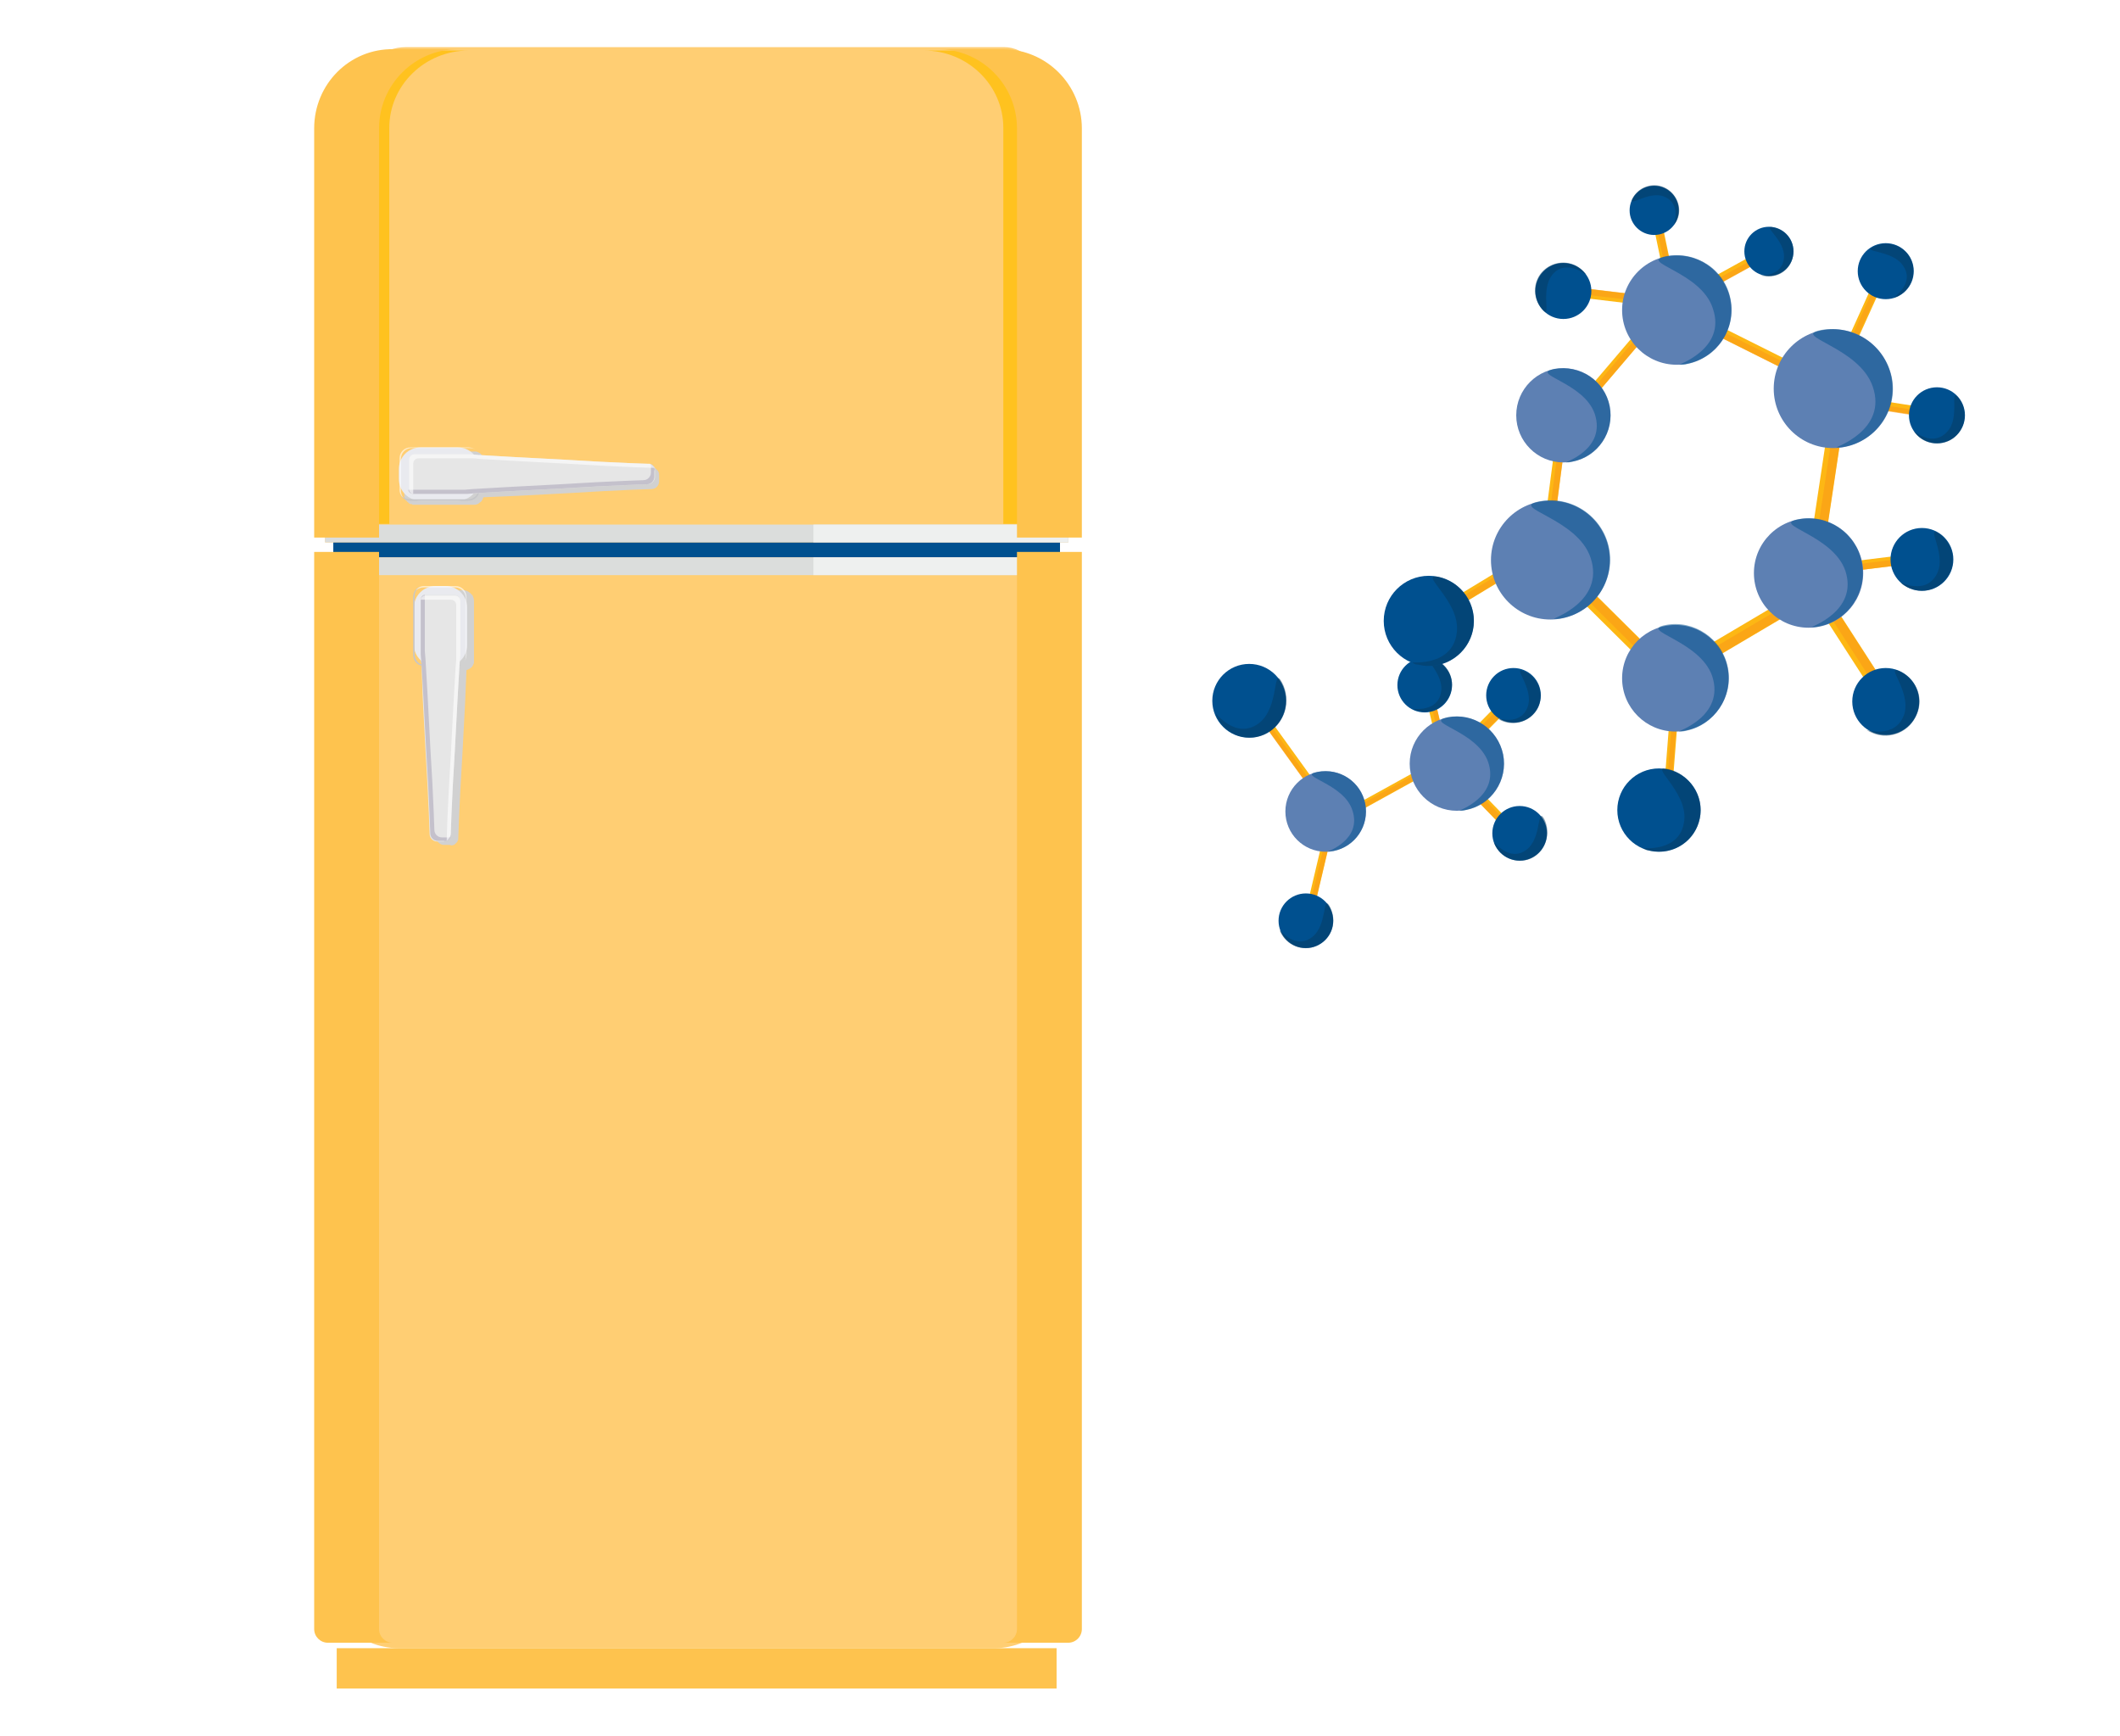 <?xml version="1.0" encoding="UTF-8"?> <svg xmlns="http://www.w3.org/2000/svg" xmlns:xlink="http://www.w3.org/1999/xlink" version="1.1" x="0px" y="0px" viewBox="0 0 310.4 254.1" style="enable-background:new 0 0 310.4 254.1;" xml:space="preserve"> <style type="text/css"> .st0{display:none;} .st1{fill:#00508F;} .st2{fill:#FFCE73;} .st3{fill:#FEC34E;} .st4{fill:#D1D1D1;} .st5{fill:#E9EAEF;} .st6{fill:#C5C6C9;} .st7{opacity:0.6;fill:#FFFFFF;} .st8{fill:#E6E6E6;} .st9{fill:#C4C1CC;} .st10{fill:#DBDDDC;} .st11{fill:#EEF0EF;} .st12{fill:#FFC21F;} .st13{fill:#FDB714;} .st14{opacity:0.6;fill:#FA9B18;enable-background:new ;} .st15{opacity:0.5;fill:#063B60;enable-background:new ;} .st16{fill:#5D80B3;} .st17{opacity:0.5;fill:#00508F;enable-background:new ;} .st18{display:inline;opacity:0.29;fill:#FFCE73;} .st19{display:inline;} .st20{clip-path:url(#SVGID_1_);} .st21{clip-path:url(#SVGID_1_);fill:#FFFFFF;} .st22{fill:#204F63;} .st23{fill:#FFFFFF;} .st24{clip-path:url(#SVGID_1_);fill:#276C9C;} .st25{clip-path:url(#SVGID_1_);fill:#D9F1FF;} .st26{clip-path:url(#SVGID_1_);fill:#F2FAFF;} .st27{clip-path:url(#SVGID_1_);fill:#FDB714;} .st28{display:inline;fill:#FFFFFF;} .st29{display:inline;fill:#F2FAFF;} .st30{display:inline;fill:#5D80B3;} .st31{display:inline;fill:#00508F;} .st32{display:inline;fill:#FFCE73;} .st33{fill:#FEBF48;} .st34{display:inline;fill:#FEBF48;} </style> <g id="Layer_2" class="st0"> </g> <g id="Layer_3"> <g> <rect x="48.8" y="77.1" class="st1" width="106.4" height="6.6"></rect> <path class="st2" d="M145.6,241.3H58.4c-6,0-10.8-4.8-10.8-10.8V81.6h108.8v148.9C156.4,236.4,151.5,241.3,145.6,241.3z M59.5,6.9 c-14.7,0-11.9,39.5-11.9,55.4v17.1h108.8V62.3c0-12.6,3-55.4-9.4-55.4C129.5,6.9,80.2,6.9,59.5,6.9z"></path> <rect x="49.3" y="241.3" class="st3" width="105.4" height="5.9"></rect> <g> <path class="st4" d="M96.4,69.1c0-0.1-0.1-0.2-0.1-0.2c0,0,0,0-0.1-0.1c0,0-0.1-0.1-0.1-0.1c0,0-0.1-0.1-0.1-0.1 c0,0-0.1-0.1-0.2-0.1c-0.1-0.1-0.2-0.1-0.4-0.1l-2.7-0.1l-4.3-0.2l-5.2-0.3l-7.6-0.4l-4.8-0.2c0-0.1-0.1-0.2-0.1-0.3c0,0,0,0,0,0 c0,0,0,0,0,0c-0.1-0.1-0.1-0.2-0.2-0.3c0,0,0,0,0,0c0,0,0,0,0,0c-0.1-0.2-0.3-0.3-0.5-0.4c0,0,0,0,0,0c-0.1,0-0.2-0.1-0.3-0.1 c0,0,0,0-0.1,0c-0.1,0-0.2,0-0.3,0c0,0,0,0,0,0l0,0h-8.5l0,0c-0.3,0-0.6,0.1-0.8,0.2c0,0-0.1,0-0.1,0.1c-0.4,0.3-0.7,0.8-0.7,1.3 v4.6c0,0.1,0,0.2,0,0.4c0,0,0,0,0,0.1c0,0.1,0.1,0.2,0.1,0.3c0,0,0,0,0,0c0,0,0,0.1,0.1,0.1c0,0,0,0.1,0.1,0.1 c0,0,0.1,0.1,0.1,0.1c0,0,0,0.1,0.1,0.1c0.1,0.1,0.1,0.1,0.2,0.2c0,0,0,0,0,0c0.1,0,0.1,0.1,0.2,0.1c0,0,0.1,0,0.1,0 c0.1,0,0.1,0,0.2,0.1c0,0,0.1,0,0.1,0c0.1,0,0.2,0,0.3,0c0,0,0,0,0,0l0,0h8.5l0,0c0.2,0,0.4,0,0.6-0.1c0.1,0,0.2-0.1,0.3-0.2 c0.2-0.1,0.3-0.2,0.4-0.4c0.1-0.1,0.1-0.3,0.2-0.4l4.8-0.2l7.6-0.4l5.2-0.3l4.3-0.2l2.7-0.1c0.6,0,1.1-0.5,1.1-1.1v-0.9 C96.5,69.4,96.5,69.2,96.4,69.1z"></path> <g> <path class="st5" d="M67,73.3h-5.4c-1.8,0-3.2-1.4-3.2-3.2v-1.4c0-1.8,1.4-3.2,3.2-3.2H67c1.8,0,3.2,1.4,3.2,3.2v1.4 C70.2,71.8,68.8,73.3,67,73.3z"></path> <path class="st6" d="M70,66.3c0.1,0.2,0.1,0.4,0.1,0.6v4.6c0,0.9-0.7,1.6-1.6,1.6H60c-0.6,0-1.1-0.3-1.4-0.8 c0.2,0.6,0.8,1,1.5,1h8.5c0.9,0,1.6-0.7,1.6-1.6v-4.6C70.2,66.8,70.1,66.5,70,66.3z"></path> <path class="st7" d="M58.7,71.8v-4.6c0-0.9,0.7-1.6,1.6-1.6h8.5c0.4,0,0.7,0.1,1,0.4c-0.3-0.3-0.7-0.5-1.2-0.5h-8.5 c-0.9,0-1.6,0.7-1.6,1.6v4.6c0,0.5,0.2,0.9,0.6,1.2C58.8,72.6,58.7,72.2,58.7,71.8z"></path> <path class="st8" d="M95.9,68.9v0.9c0,0.6-0.5,1.1-1.1,1.1l-2.7,0.1l-4.3,0.2l-5.2,0.3l-7.6,0.4l-5.2,0.3l-1.2,0.1 c-0.1,0-0.1,0-0.2,0h-7.8c-0.3,0-0.5-0.1-0.6-0.3c-0.1-0.1-0.1-0.1-0.1-0.2c0,0,0-0.1,0-0.1c0-0.1,0-0.1,0-0.2v-4.2 c0-0.5,0.4-0.8,0.8-0.8h7.8c0.1,0,0.1,0,0.2,0l1.2,0.1l5.2,0.3l7.6,0.4l5.2,0.3l4.3,0.2l2.7,0.1c0.4,0,0.8,0.3,1,0.6 C95.8,68.6,95.9,68.8,95.9,68.9z"></path> <path class="st9" d="M95.8,68.5c-0.1-0.3-0.3-0.5-0.6-0.6c0.1,0.1,0.1,0.3,0.1,0.4v0.9c0,0.6-0.5,1.1-1.1,1.1l-2.7,0.1l-4.3,0.2 l-5.2,0.3l-7.6,0.4l-5.2,0.3l-1.2,0.1c-0.1,0-0.1,0-0.2,0h-7.8c-0.1,0-0.1,0-0.2,0c0,0,0,0,0,0c0,0,0,0.1,0,0.1 c0,0.1,0.1,0.2,0.1,0.2c0.1,0.2,0.4,0.3,0.6,0.3h7.8c0.1,0,0.1,0,0.2,0l1.2-0.1l5.2-0.3l7.6-0.4l5.2-0.3l4.3-0.2l2.7-0.1 c0.6,0,1.1-0.5,1.1-1.1v-0.9C95.9,68.8,95.8,68.6,95.8,68.5z"></path> <path class="st7" d="M95.8,68.5l-3-0.1l-4.3-0.2l-5.2-0.3l-7.6-0.4l-5.2-0.3l-1.2-0.1c-0.1,0-0.1,0-0.2,0h-7.8 c-0.5,0-0.8,0.4-0.8,0.8v4.2c0,0.1,0,0.1,0,0.2c-0.2,0-0.4-0.1-0.5-0.3c-0.1-0.1-0.1-0.1-0.1-0.2c0,0,0-0.1,0-0.1 c0-0.1,0-0.1,0-0.2v-4.2c0-0.5,0.4-0.8,0.8-0.8h7.8c0.1,0,0.1,0,0.2,0l1.2,0.1l5.2,0.3l7.6,0.4l5.2,0.3l4.3,0.2l2.7,0.1 C95.2,67.8,95.6,68.1,95.8,68.5z"></path> </g> </g> <g> <path class="st4" d="M66.4,123.7c0.1,0,0.2-0.1,0.2-0.1c0,0,0,0,0.1-0.1c0,0,0.1-0.1,0.1-0.1c0,0,0.1-0.1,0.1-0.1 c0,0,0.1-0.1,0.1-0.2c0.1-0.1,0.1-0.2,0.1-0.4l0.1-2.7l0.2-4.3l0.3-5.2l0.4-7.6l0.2-4.8c0.1,0,0.2-0.1,0.3-0.1c0,0,0,0,0,0 c0,0,0,0,0,0c0.1-0.1,0.2-0.1,0.3-0.2c0,0,0,0,0,0c0,0,0,0,0,0c0.2-0.1,0.3-0.3,0.4-0.5c0,0,0,0,0,0c0-0.1,0.1-0.2,0.1-0.3 c0,0,0,0,0-0.1c0-0.1,0-0.2,0-0.3c0,0,0,0,0,0l0,0V88l0,0c0-0.3-0.1-0.6-0.2-0.8c0,0,0-0.1-0.1-0.1c-0.3-0.4-0.8-0.7-1.3-0.7 h-4.6c-0.1,0-0.2,0-0.4,0c0,0,0,0-0.1,0c-0.1,0-0.2,0.1-0.3,0.1c0,0,0,0,0,0c0,0-0.1,0-0.1,0.1c0,0-0.1,0-0.1,0.1 c0,0-0.1,0.1-0.1,0.1c0,0-0.1,0-0.1,0.1c-0.1,0.1-0.1,0.1-0.2,0.2c0,0,0,0,0,0c0,0.1-0.1,0.1-0.1,0.2c0,0,0,0.1,0,0.1 c0,0.1,0,0.1-0.1,0.2c0,0,0,0.1,0,0.1c0,0.1,0,0.2,0,0.3c0,0,0,0,0,0l0,0v8.5l0,0c0,0.2,0,0.4,0.1,0.6c0,0.1,0.1,0.2,0.2,0.3 c0.1,0.2,0.2,0.3,0.4,0.4c0.1,0.1,0.3,0.1,0.4,0.2l0.2,4.8l0.4,7.6l0.3,5.2l0.2,4.3l0.1,2.7c0,0.6,0.5,1.1,1.1,1.1h0.9 C66,123.8,66.2,123.8,66.4,123.7z"></path> <g> <path class="st5" d="M60.6,94.4V89c0-1.8,1.4-3.2,3.2-3.2h1.4c1.8,0,3.2,1.4,3.2,3.2v5.4c0,1.8-1.4,3.2-3.2,3.2h-1.4 C62,97.5,60.6,96.1,60.6,94.4z"></path> <path class="st6" d="M67.5,97.3c-0.2,0.1-0.4,0.1-0.6,0.1h-4.6c-0.9,0-1.6-0.7-1.6-1.6v-8.5c0-0.6,0.3-1.1,0.8-1.4 c-0.6,0.2-1,0.8-1,1.5v8.5c0,0.9,0.7,1.6,1.6,1.6h4.6C67,97.5,67.3,97.5,67.5,97.3z"></path> <path class="st7" d="M62,86h4.6c0.9,0,1.6,0.7,1.6,1.6v8.5c0,0.4-0.1,0.7-0.4,1c0.3-0.3,0.5-0.7,0.5-1.2v-8.5 c0-0.9-0.7-1.6-1.6-1.6h-4.6c-0.5,0-0.9,0.2-1.2,0.6C61.2,86.2,61.6,86,62,86z"></path> <path class="st8" d="M64.9,123.2H64c-0.6,0-1.1-0.5-1.1-1.1l-0.1-2.7l-0.2-4.3l-0.3-5.2l-0.4-7.6L61.7,97l-0.1-1.2 c0-0.1,0-0.1,0-0.2v-7.8c0-0.3,0.1-0.5,0.3-0.6c0.1-0.1,0.1-0.1,0.2-0.1c0,0,0.1,0,0.1,0c0.1,0,0.1,0,0.2,0h4.2 c0.5,0,0.8,0.4,0.8,0.8v7.8c0,0.1,0,0.1,0,0.2L67.3,97l-0.3,5.2l-0.4,7.6l-0.3,5.2l-0.2,4.3l-0.1,2.7c0,0.4-0.3,0.8-0.6,1 C65.2,123.1,65.1,123.2,64.9,123.2z"></path> <path class="st9" d="M65.4,123.1c0.3-0.1,0.5-0.3,0.6-0.6c-0.1,0.1-0.3,0.1-0.4,0.1h-0.9c-0.6,0-1.1-0.5-1.1-1.1l-0.1-2.7 l-0.2-4.3l-0.3-5.2l-0.4-7.6l-0.3-5.2l-0.1-1.2c0-0.1,0-0.1,0-0.2v-7.8c0-0.1,0-0.1,0-0.2c0,0,0,0,0,0c0,0-0.1,0-0.1,0 c-0.1,0-0.2,0.1-0.2,0.1c-0.2,0.1-0.3,0.4-0.3,0.6v7.8c0,0.1,0,0.1,0,0.2l0.1,1.2l0.3,5.2l0.4,7.6l0.3,5.2l0.2,4.3l0.1,2.7 c0,0.6,0.5,1.1,1.1,1.1h0.9C65.1,123.2,65.2,123.1,65.4,123.1z"></path> <path class="st7" d="M65.4,123.1l0.1-3l0.2-4.3l0.3-5.2l0.4-7.6l0.3-5.2l0.1-1.2c0-0.1,0-0.1,0-0.2v-7.8c0-0.5-0.4-0.8-0.8-0.8 h-4.2c-0.1,0-0.1,0-0.2,0c0-0.2,0.1-0.4,0.3-0.5c0.1-0.1,0.1-0.1,0.2-0.1c0,0,0.1,0,0.1,0c0.1,0,0.1,0,0.2,0h4.2 c0.5,0,0.8,0.4,0.8,0.8v7.8c0,0.1,0,0.1,0,0.2L67.3,97l-0.3,5.2l-0.4,7.6l-0.3,5.2l-0.2,4.3l-0.1,2.7 C66,122.5,65.7,122.9,65.4,123.1z"></path> </g> </g> <g> <rect x="47.6" y="81.6" class="st10" width="108.8" height="2.6"></rect> <rect x="119.1" y="81.6" class="st11" width="37.3" height="2.6"></rect> </g> <g> <rect x="47.6" y="76.8" class="st10" width="108.8" height="2.6"></rect> <rect x="119.1" y="76.8" class="st11" width="37.3" height="2.6"></rect> </g> <path class="st12" d="M146.9,18.7c0-6.2-5.2-11.3-11.6-11.3h9.5c6.4,0,11.6,5,11.6,11.3v58h-9.5V18.7z"></path> <path class="st12" d="M57,18.7c0-6.2,5.2-11.3,11.6-11.3h-9.5c-6.4,0-11.6,5-11.6,11.3v58H57V18.7z"></path> <g> <path class="st3" d="M55.5,238.5V80.8H46v157.7c0,1.1,0.9,2,2,2h9.5C56.4,240.5,55.5,239.6,55.5,238.5z"></path> <path class="st3" d="M55.5,18.8c0-6.4,5.2-11.6,11.6-11.6h-9.5C51.2,7.1,46,12.3,46,18.8v59.9h9.5V18.8z"></path> </g> <g> <path class="st3" d="M148.9,238.5V80.8h9.5v157.7c0,1.1-0.9,2-2,2h-9.5C148,240.5,148.9,239.6,148.9,238.5z"></path> <path class="st3" d="M148.9,18.8c0-6.4-5.2-11.6-11.6-11.6h9.5c6.4,0,11.6,5.2,11.6,11.6v59.9h-9.5V18.8z"></path> </g> </g> <g> <image style="overflow:visible;opacity:0.15;enable-background:new ;" width="267" height="270" transform="matrix(0.433 0 0 0.433 174.686 24.399)"> </image> <g> <g> <g> <g> <rect x="266.1" y="81.8" transform="matrix(0.993 -0.122 0.122 0.993 -7.998 34.031)" class="st13" width="17" height="1.4"></rect> <rect x="266.1" y="82.3" transform="matrix(0.993 -0.122 0.122 0.993 -8.029 34.038)" class="st14" width="17" height="0.9"></rect> <ellipse class="st1" cx="281.4" cy="81.9" rx="4.6" ry="4.6"></ellipse> <path class="st15" d="M285.1,84.5c-1.4,2.1-4.2,2.6-6.3,1.2l0,0c-0.2-0.1-0.3-0.2-0.5-0.4c-0.1-0.1,3.7,1.9,5.3-1.3 c1.5-2.9-1.8-7.2,0.3-5.9C286,79.6,286.6,82.4,285.1,84.5z"></path> <rect x="265.8" y="44.6" transform="matrix(0.412 -0.911 0.911 0.412 119.453 275.575)" class="st13" width="15.2" height="1.3"></rect> <rect x="266" y="44.8" transform="matrix(0.412 -0.911 0.911 0.412 119.514 275.813)" class="st14" width="15.2" height="0.8"></rect> <circle class="st1" cx="276.1" cy="39.7" r="4.1"></circle> <path class="st15" d="M279.8,38c0.9,2,0,4.5-2,5.4l0,0c-0.2,0.1-0.3,0.1-0.5,0.2c-0.2,0,3.1-2,1.4-4.6c-1.5-2.5-6.4-2-4.3-2.9 C276.4,35.1,278.9,36,279.8,38L279.8,38z"></path> <rect x="232.9" y="34.6" transform="matrix(0.118 -0.993 0.993 0.118 163.139 269.997)" class="st13" width="1.4" height="17"></rect> <rect x="233.2" y="34.4" transform="matrix(0.118 -0.993 0.993 0.118 163.407 269.805)" class="st14" width="0.9" height="17"></rect> <circle class="st1" cx="228.9" cy="42.6" r="4.1"></circle> <path class="st15" d="M226.1,39.5c1.7-1.5,4.3-1.4,5.8,0.3c0.1,0.1,0.3,0.3,0.3,0.4c0.1,0.1-2.9-2.4-4.9,0 c-1.9,2.3,0,6.8-1.5,5.1C224.3,43.6,224.4,41,226.1,39.5z"></path> <rect x="242.5" y="27.4" transform="matrix(0.979 -0.204 0.204 0.979 -2.007 50.359)" class="st13" width="1.3" height="14.9"></rect> <rect x="242.9" y="27.4" transform="matrix(0.979 -0.204 0.204 0.979 -1.993 50.402)" class="st14" width="0.8" height="14.9"></rect> <circle class="st1" cx="242.2" cy="30.8" r="3.6"></circle> <path class="st15" d="M244,27.6c1.7,1,2.4,3.2,1.4,4.9l0,0c-0.1,0.1-0.2,0.3-0.3,0.4s1.2-3-1.4-4.1c-2.4-1-5.6,1.9-4.6,0.1 C240.1,27.2,242.3,26.6,244,27.6z"></path> <rect x="247.7" y="38.2" transform="matrix(0.876 -0.482 0.482 0.876 12.898 127.878)" class="st13" width="15" height="1.3"></rect> <rect x="247.9" y="38.7" transform="matrix(0.876 -0.482 0.482 0.876 12.809 127.972)" class="st14" width="15" height="0.8"></rect> <circle class="st1" cx="259" cy="36.8" r="3.6"></circle> <path class="st15" d="M262.5,37.6c-0.4,2-2.3,3.2-4.3,2.8l0,0c-0.2,0-0.3-0.1-0.5-0.1c-0.1,0,3.3,0.3,3.5-2.6 c0.2-2.6-3.5-4.9-1.5-4.4C261.7,33.7,262.9,35.6,262.5,37.6z"></path> <rect x="270.4" y="86.4" transform="matrix(0.84 -0.542 0.542 0.84 -8.106 162.332)" class="st13" width="2.1" height="17"></rect> <rect x="271.1" y="86.2" transform="matrix(0.84 -0.542 0.542 0.84 -7.968 162.471)" class="st14" width="1.3" height="17"></rect> <rect x="246.8" y="91.5" transform="matrix(0.861 -0.509 0.509 0.861 -11.577 142.841)" class="st13" width="17" height="2.1"></rect> <rect x="247" y="92.2" transform="matrix(0.861 -0.509 0.509 0.861 -11.707 142.968)" class="st14" width="17" height="1.3"></rect> <rect x="258.8" y="70.3" transform="matrix(0.149 -0.989 0.989 0.149 156.975 325.145)" class="st13" width="17" height="2.1"></rect> <rect x="259.2" y="70.7" transform="matrix(0.149 -0.989 0.989 0.149 157.289 325.521)" class="st14" width="17" height="1.3"></rect> <rect x="233.8" y="81.2" transform="matrix(0.704 -0.71 0.71 0.704 5.783 193.331)" class="st13" width="2.1" height="17"></rect> <rect x="234.4" y="81" transform="matrix(0.704 -0.71 0.71 0.704 6.043 193.44)" class="st14" width="1.3" height="17"></rect> <rect x="218.7" y="72.5" transform="matrix(0.13 -0.992 0.992 0.13 125.181 289.02)" class="st13" width="17" height="1.4"></rect> <rect x="219" y="72.8" transform="matrix(0.13 -0.992 0.992 0.13 125.353 289.351)" class="st14" width="17" height="0.9"></rect> <rect x="209.1" y="84.9" transform="matrix(0.855 -0.518 0.518 0.855 -12.883 125.081)" class="st13" width="17" height="1.4"></rect> <rect x="209.2" y="85.3" transform="matrix(0.855 -0.518 0.518 0.855 -12.949 125.168)" class="st14" width="17" height="0.9"></rect> <rect x="238.8" y="110.2" transform="matrix(7.789699e-02 -0.997 0.997 7.789699e-02 115.095 346)" class="st13" width="11.6" height="1.2"></rect> <rect x="239" y="110.4" transform="matrix(7.789699e-02 -0.997 0.997 7.789699e-02 115.249 346.201)" class="st14" width="11.6" height="0.7"></rect> <rect x="209.8" y="100.9" transform="matrix(0.973 -0.233 0.233 0.973 -19.074 51.985)" class="st13" width="1.2" height="11.6"></rect> <rect x="210.3" y="100.8" transform="matrix(0.973 -0.233 0.233 0.973 -19.058 52.035)" class="st14" width="0.7" height="11.6"></rect> <rect x="210.4" y="106.6" transform="matrix(0.702 -0.712 0.712 0.702 -12.048 185.945)" class="st13" width="11.6" height="1.6"></rect> <rect x="210.6" y="107" transform="matrix(0.702 -0.712 0.712 0.702 -12.116 186.158)" class="st14" width="11.6" height="1"></rect> <rect x="216" y="110.8" transform="matrix(0.718 -0.696 0.696 0.718 -20.012 183.797)" class="st13" width="1.3" height="11.6"></rect> <rect x="216.1" y="110.9" transform="matrix(0.718 -0.696 0.696 0.718 -20.167 183.722)" class="st14" width="0.9" height="11.6"></rect> <rect x="197.3" y="115.4" transform="matrix(0.875 -0.483 0.483 0.875 -30.72 112.58)" class="st13" width="11.6" height="1.1"></rect> <rect x="197.3" y="115.7" transform="matrix(0.875 -0.483 0.483 0.875 -30.782 112.639)" class="st14" width="11.6" height="0.7"></rect> <rect x="187.3" y="126.7" transform="matrix(0.23 -0.973 0.973 0.23 24.935 286.059)" class="st13" width="11.6" height="1.1"></rect> <rect x="187.5" y="126.9" transform="matrix(0.23 -0.973 0.973 0.23 25.063 286.248)" class="st14" width="11.6" height="0.7"></rect> <rect x="188.4" y="104.6" transform="matrix(0.811 -0.585 0.585 0.811 -28.912 131.418)" class="st13" width="1.1" height="11.6"></rect> <rect x="188.4" y="104.8" transform="matrix(0.811 -0.585 0.585 0.811 -29.023 131.326)" class="st14" width="0.7" height="11.6"></rect> <rect x="229.7" y="50.7" transform="matrix(0.648 -0.761 0.761 0.648 44.638 199.481)" class="st13" width="17" height="1.4"></rect> <rect x="229.9" y="51.1" transform="matrix(0.648 -0.761 0.761 0.648 44.597 199.662)" class="st14" width="17" height="0.9"></rect> <rect x="277" y="52.1" transform="matrix(0.153 -0.988 0.988 0.153 175.985 324.83)" class="st13" width="1.3" height="15.2"></rect> <rect x="277.1" y="52.3" transform="matrix(0.153 -0.988 0.988 0.153 175.71 324.97)" class="st14" width="0.8" height="15.2"></rect> <rect x="255.9" y="42.2" transform="matrix(0.447 -0.894 0.894 0.447 96.52 257.651)" class="st13" width="1.4" height="17"></rect> <rect x="256" y="42.5" transform="matrix(0.447 -0.894 0.894 0.447 96.234 257.646)" class="st14" width="0.9" height="17"></rect> <circle class="st1" cx="208.6" cy="100.3" r="4"></circle> <path class="st15" d="M212.4,101.4c-0.7,2.1-2.9,3.3-5,2.6l0,0c-0.2,0-0.3-0.1-0.5-0.2c-0.1-0.1,3.6,0.6,4.1-2.5 c0.5-2.8-3.4-5.6-1.3-5C211.9,97.1,213.1,99.3,212.4,101.4L212.4,101.4z"></path> <circle class="st16" cx="227" cy="82" r="8.7"></circle> <path class="st17" d="M235.6,80.3c0.9,4.7-2.2,9.3-6.9,10.2l0,0c-0.4,0.1-0.8,0.1-1.2,0.1c-0.3,0,7.5-2.5,5.4-8.9 c-1.9-5.9-12.2-7.4-7.5-8.3C230.1,72.5,234.7,75.6,235.6,80.3z"></path> <circle class="st16" cx="264.8" cy="83.9" r="8"></circle> <path class="st17" d="M272.6,82.4c0.8,4.3-2,8.5-6.3,9.3l0,0c-0.3,0.1-0.7,0.1-1,0.1c-0.3,0,6.8-2.3,4.9-8.2 c-1.8-5.4-11.2-6.8-6.8-7.6C267.6,75.2,271.8,78,272.6,82.4L272.6,82.4z"></path> <circle class="st16" cx="268.4" cy="56.9" r="8.7"></circle> <path class="st17" d="M277,55.3c0.9,4.7-2.2,9.2-6.9,10.1l0,0c-0.4,0.1-0.8,0.1-1.2,0.1c-0.3,0,7.5-2.5,5.3-8.9 c-2-5.9-12.2-7.4-7.5-8.3C271.5,47.5,276,50.6,277,55.3z"></path> <circle class="st16" cx="213.3" cy="111.8" r="6.9"></circle> <path class="st17" d="M220.1,110.5c0.7,3.7-1.7,7.4-5.5,8.1c-0.3,0.1-0.6,0.1-0.9,0.1c-0.3,0,5.9-2,4.2-7.1 c-1.6-4.7-9.7-5.8-5.9-6.6C215.7,104.3,219.3,106.7,220.1,110.5L220.1,110.5z"></path> <circle class="st16" cx="194.1" cy="118.8" r="5.9"></circle> <path class="st17" d="M199.9,117.7c0.6,3.2-1.5,6.3-4.7,6.9c-0.3,0-0.5,0.1-0.8,0.1c-0.2,0,5.1-1.7,3.6-6.1 c-1.3-4-8.3-5-5.1-5.6C196.2,112.4,199.3,114.5,199.9,117.7z"></path> <circle class="st16" cx="228.9" cy="60.8" r="6.9"></circle> <path class="st17" d="M235.7,59.5c0.7,3.7-1.7,7.4-5.5,8.1c-0.3,0.1-0.6,0.1-0.9,0.1c-0.3,0,5.9-1.9,4.2-7.1 c-1.6-4.7-9.7-5.8-5.9-6.6C231.4,53.4,235,55.8,235.7,59.5z"></path> <circle class="st16" cx="245.5" cy="45.4" r="8"></circle> <path class="st17" d="M253.4,43.9c0.8,4.3-2,8.5-6.4,9.4l0,0c-0.3,0.1-0.7,0.1-1.1,0.1c-0.3,0,6.9-2.3,4.9-8.2 c-1.7-5.5-11.2-6.8-6.8-7.7C248.4,36.7,252.6,39.5,253.4,43.9L253.4,43.9z"></path> <circle class="st16" cx="245.3" cy="99.3" r="7.8"></circle> <path class="st17" d="M253,97.8c0.8,4.2-2,8.4-6.2,9.2c-0.3,0.1-0.7,0.1-1,0.1c-0.3,0,6.8-2.2,4.9-8.1 c-1.8-5.3-11-6.7-6.8-7.5C248,90.7,252.2,93.5,253,97.8z"></path> <circle class="st1" cx="221.6" cy="101.8" r="4"></circle> <path class="st15" d="M225.2,103.6c-1,2-3.4,2.8-5.4,1.9l0,0c-0.2-0.1-0.3-0.2-0.5-0.3c-0.1-0.1,3.4,1.2,4.4-1.8 c0.9-2.7-2.5-6.1-0.5-5.1C225.3,99.2,226.1,101.6,225.2,103.6L225.2,103.6z"></path> <ellipse class="st1" cx="283.6" cy="60.8" rx="4.1" ry="4.1"></ellipse> <path class="st15" d="M286.2,64c-1.7,1.4-4.3,1.2-5.7-0.5c-0.1-0.1-0.2-0.3-0.3-0.4s2.7,2.5,4.9,0.1c2-2.1,0.2-6.7,1.7-4.9 C288.1,60,287.9,62.5,286.2,64z"></path> <circle class="st1" cx="276.1" cy="102.7" r="4.9"></circle> <path class="st15" d="M280.5,104.9c-1.2,2.5-4.2,3.5-6.6,2.3l0,0c-0.2-0.1-0.4-0.2-0.6-0.3c-0.2-0.1,4.2,1.4,5.5-2.3 c1.1-3.4-3-7.5-0.6-6.3C280.7,99.5,281.8,102.4,280.5,104.9L280.5,104.9z"></path> <circle class="st1" cx="222.5" cy="122" r="4"></circle> <path class="st15" d="M224.5,125.5c-1.9,1.1-4.4,0.4-5.5-1.6c-0.1-0.2-0.2-0.3-0.2-0.5c0-0.2,2.2,2.9,4.7,1 c2.3-1.7,1.5-6.4,2.6-4.5C227.1,121.9,226.4,124.4,224.5,125.5z"></path> <circle class="st1" cx="191.2" cy="134.8" r="4"></circle> <path class="st15" d="M193.1,138.3c-1.9,1.1-4.4,0.4-5.5-1.6l0,0c-0.1-0.2-0.2-0.3-0.2-0.5c0-0.1,2.2,2.9,4.7,1 c2.3-1.7,1.5-6.4,2.6-4.5C195.8,134.8,195.1,137.2,193.1,138.3z"></path> <circle class="st1" cx="182.9" cy="102.6" r="5.4"></circle> <path class="st15" d="M185.6,107.3c-2.6,1.5-5.9,0.5-7.3-2.1c-0.1-0.2-0.2-0.4-0.3-0.7s2.9,3.9,6.3,1.4c3.1-2.3,2-8.6,3.4-6 C189.1,102.5,188.2,105.8,185.6,107.3z"></path> <circle class="st1" cx="242.9" cy="118.6" r="6.1"></circle> <path class="st15" d="M248.8,120.1c-0.8,3.3-4.1,5.2-7.4,4.4l0,0c-0.3,0-0.5-0.1-0.8-0.3c-0.2-0.1,5.5,0.7,6-4.1 c0.5-4.3-5.5-8.3-2.3-7.5S249.7,116.9,248.8,120.1L248.8,120.1z"></path> <circle class="st1" cx="209.2" cy="90.9" r="6.6"></circle> <path class="st15" d="M215.6,92.5c-0.9,3.5-4.5,5.7-8,4.8c-0.3,0-0.6-0.1-0.8-0.3c-0.3-0.1,5.9,0.7,6.5-4.4 c0.6-4.7-6-8.9-2.5-8.1C214.3,85.4,216.5,89,215.6,92.5z"></path> </g> </g> </g> </g> </g> </g> <g id="Layer_4" class="st0"> <path class="st18" d="M-53.9,267.1c38.4-15.8,76.2-79.1,58.5-130.7C-25.9,46.8,92.8-7.5,156.2,55.9 c40.2,40.2,137.5-22.5,183.4,45.8c24.5,36.5-10.9,94.7-9.4,122.9c1.4,26.7,37,42.4,37,42.4H-53.9z"></path> <g class="st19"> <defs> <rect id="SVGID_3_" x="-252.3" y="-106.4" width="609.2" height="356.3"></rect> </defs> <clipPath id="SVGID_1_"> <use xlink:href="#SVGID_3_" style="overflow:visible;"></use> </clipPath> <g class="st20"> <g> <polygon class="st16" points="226.3,88.1 215,100.5 195.2,79.1 208.6,74 "></polygon> <g> <g> <g> <g> <path class="st2" d="M212.2,91.5l-0.7,0.4l-6.8,3.6c-1.8,1-4.1,0.3-5.1-1.5c-5.8-14.7-12.8-28.2-21.4-39.9 c-1-1.8-0.3-4.1,1.5-5.1l7.1-3.7l0.4-0.2c1.8-1,4.1-0.3,5.1,1.5c8.5,12.2,15.5,25.5,21.4,39.9 C214.7,88.2,214,90.5,212.2,91.5z"></path> <path class="st13" d="M193.1,56.6l-8.7,4.6c-1.7,0.9-3.8,0.3-4.6-1.4l-3-5.6c-0.9-1.7-0.3-3.8,1.4-4.6l8.7-4.6 c1.7-0.9,3.8-0.3,4.6,1.4l3,5.6C195.4,53.6,194.7,55.7,193.1,56.6z"></path> <path class="st2" d="M191.1,56.6l-6.8,3.6c-1.4,0.8-3.2,0.2-4-1.2l-2.7-5c-0.8-1.4-0.2-3.2,1.2-4l6.8-3.6 c1.4-0.8,3.2-0.2,4,1.2l2.7,5C193.1,54,192.6,55.8,191.1,56.6z"></path> <path class="st13" d="M211.8,91.5l-8.7,4.6c-1.7,0.9-3.8,0.3-4.6-1.4l-3-5.6c-0.9-1.7-0.3-3.8,1.4-4.6l8.7-4.6 c1.7-0.9,3.8-0.3,4.6,1.4l3,5.6C214.1,88.6,213.5,90.7,211.8,91.5z"></path> </g> <path class="st2" d="M209.9,91.7l-6.8,3.6c-1.4,0.8-3.2,0.2-4-1.2l-2.7-5c-0.8-1.4-0.2-3.2,1.2-4l6.8-3.6 c1.4-0.8,3.2-0.2,4,1.2l2.7,5C211.9,89.1,211.4,90.9,209.9,91.7z"></path> </g> </g> </g> </g> <path class="st16" d="M195.5,84.7c-0.7-0.2-6.9-3.8-1.4-13.3c3.9-0.3,4.4,4.8,3.6,6.1C195.4,81.5,195.5,84.7,195.5,84.7z"></path> <path class="st2" d="M212.2,91.5l-0.7,0.4c0.1-0.4,0.6-1.4,1-2.5c0.5-1.5-6-11.5-6-11.5s-7-1-10.2-7.4 c-3.3-6.4-0.7-12.6-0.7-12.6s-3.4-6-4.9-9.3c-0.9-1.9-2.5-2.9-3.7-3.4l0.4-0.2c1.8-1,4.1-0.3,5.1,1.5 c8.5,12.2,15.5,25.5,21.4,39.9C214.7,88.2,214,90.5,212.2,91.5z"></path> <path class="st16" d="M203.1,76.2c1.8,1,3.8-0.4,5.5,0c0.8,0.2,1,1.5,1.7,2c3.7-5.2-3.4-18.5-9.6-21.4c-0.4-0.2-4.7,0.2-4.4,6.8 C196.4,67.6,201.3,75.2,203.1,76.2z"></path> </g> <path class="st21" d="M277.5,130.1C277.5,130.1,277.5,130.1,277.5,130.1c-0.2,1-0.5,2-0.9,2.9c-1.9,4.4-6.6,8.2-15.2,9.6 c-13.3,1-32.8,1.8-50.2,3.1c-5,0.4-9.8,0.7-14.2,1.2c-18.4-4.7-29.4-32.8-7.9-38.8c2.4-0.7,12.5-0.9,24.9-0.5 c22.5,0.6,52.5,2.9,57.7,7.1C275.8,118.1,278.6,124.3,277.5,130.1z"></path> <g class="st20"> <g> <path class="st16" d="M182.9,110.5c-11,8.9-26.5,11.2-38.1,0.7c0.1-5.8,1.7-23.1,1.3-28.7l35.8,4.8 C182.2,94.1,182.6,103.7,182.9,110.5z"></path> <path class="st16" d="M182,88.9c0-0.5,0-1.1-0.1-1.5h-26.5l-8,1.7c0,0,11.3,18.7,35.3,21.5C182.5,102.6,182.2,92.9,182,88.9z"></path> </g> <g> <ellipse transform="matrix(0.999 -4.965095e-02 4.965095e-02 0.999 -2.703 9.355)" class="st16" cx="186.9" cy="59.1" rx="4.4" ry="5.6"></ellipse> <path class="st16" d="M183.8,42.1c-0.2,0.6,7.5,28.4,6.6,35.3c-8.1,20.8-21.7,28.2-43.8,12.4c-3.3-3.8-13.4-24.9-13.5-25.1 C118.3,36.2,172.8,12.2,183.8,42.1z"></path> <path class="st1" d="M178.6,35.7c4.7,1.1,6.4,13.9,7.8,17.8l0.3-0.7c1.2-53.3-87.4-26.7-51.2,16.7c2.6,1.6,5.4,6.9,7,10.7 c-0.4-2.6,2.6-10.5,1.6-16.4c0,0-6.3-7.9-4.4-15.6c1.2-4.7,11.2-3.2,19.7-6.4C168,38.7,175.2,34.4,178.6,35.7z"></path> <path class="st1" d="M127.9,41.5c0,0,10.3-22.4,31-27.9c20.7-5.6,16.3,7.6,16.3,7.6c21.8-3.4-11.3,20.4-20,22.2 C147.4,45.5,127.4,48,127.9,41.5z"></path> <g> <ellipse transform="matrix(0.794 -0.608 0.608 0.794 -16.728 99.7)" class="st16" cx="138.7" cy="74.5" rx="6.4" ry="8.1"></ellipse> </g> </g> </g> <g class="st20"> <g id="_x30_3_1_"> <g> <path class="st16" d="M110.9,261.1c-0.5,5.5-1,11.3-1.4,17h88.7l0.6-166.9c-4.5-1-10.6-3.3-16.8-3.8c-3.9,4.1-6.2,7-12.8,7.2 c-4.1,0.1-10.1-2-14-7.5c-31.6,3.1-48,14.2-48,14.2l14.6,101.2C121.8,222.4,112.7,240.4,110.9,261.1z"></path> <path class="st22" d="M217.7,278.1l-0.8-7.9c-25.4,7.5-79.1,9.1-106.2,0c-0.2,2.7-0.5,5.4-0.7,7.9H217.7z"></path> <g> <g> <polygon class="st16" points="173.1,128.8 178.9,121.4 169.6,114.8 159.7,121.1 165.5,128.8 "></polygon> </g> </g> <path class="st23" d="M103.6,278.1h49.9c6.7-58.6,0-115.1-14.4-169.1c-27.5,4.1-32,12.2-32,12.2l11.9,103.4L103.6,278.1z"></path> <path class="st23" d="M195.1,278.1h25.8l-6.7-72.9l-4.4-89.6c-12.6-6-16.6-6.7-23.3-8.1C195.6,167.2,198.8,223.7,195.1,278.1z"></path> </g> </g> </g> <path class="st24" d="M154.4,246.4C154.4,246.4,154.5,246.4,154.4,246.4c5.9-1.4,1.5-31,1.5-31c-8.9,1.9-18.6,31-18.6,31 s0,0,0.1,0H154.4z"></path> <path class="st25" d="M135.1,147.6l-14.4,48.5l34.6,20c-14.8,4.3-20.2,19.1-26.4,33.2L87,215.7l25.7-78.5L135.1,147.6z"></path> <g class="st20"> <path class="st16" d="M191.3,246.2l-33.4-0.1l-9,0c-2.2-4.7-7.3-9.5-1.6-17.2c0,0-14.3,2.7-12.1,2.5c4.9-0.4,33.5-4.2,38.4-4.2 C185.3,227.2,191.3,246.2,191.3,246.2z"></path> <path class="st16" d="M150.4,246.7l-9,0c-2.2-4.7-3.4-9.7,2.3-17.4c0,0,1.4-0.1,3.6-0.3C146.9,231.9,145.8,241.4,150.4,246.7z"></path> <path class="st16" d="M167.1,227.8c0.4,0,10.4-0.6,13.8,2c3.4,2.6,6.6,8.6,6.6,8.6s-0.6,1.3-3.4,0.4c-2.8-0.9-5.6-5.3-5.6-5.3 l-10.2-0.7L167.1,227.8z"></path> </g> <path class="st21" d="M107,121.7c-0.7,0.2-52.6,76.6-36.8,100.6c5.7,8.7,72.6,27.1,72.6,27.1c-3.1-8.7,0.1-19.5,13.2-33.8 c-1.2,0-45.1-16.2-45.1-16.2s25.9-49,26.3-61.8C137.6,124.6,121.8,117.1,107,121.7z"></path> <path class="st21" d="M222.6,80.9c0,0,49.1,30.3,53.3,37.9c5.1,9.3,0.6,23.8-16.7,22.6c-17.3-1.1-50.3-39.5-50.3-39.5L222.6,80.9z "></path> <path class="st25" d="M240.3,131.4c-12.3-7.3-31.2-28.9-31.4-29.1l0.6-0.6c0.2,0.2,19,21.7,31.2,28.9L240.3,131.4z"></path> <path class="st26" d="M276.7,133c-1.9,4.4-6.6,8.2-15.2,9.6c-13.3,1-32.8,1.8-50.2,3.1c-0.8-4.7-1.9-11.4-1.9-11.4 s23.8,6.5,44.2,5.7c9.2-0.4,17.6-2.2,23-6.8C276.5,133.2,276.6,133.1,276.7,133z"></path> <polygon class="st27" points="210.9,96.5 208.6,97.7 205.9,94.3 209.6,92.3 "></polygon> <path class="st27" d="M211.6,109.8c-0.1,0-0.2,0-0.3-0.1c-0.2-0.1-0.2-0.4,0-0.6c2.1-2.4-1.5-11.7-3.1-15.1 c-0.1-0.2,0-0.4,0.2-0.5c0.2-0.1,0.4,0,0.5,0.2c0.2,0.5,5.9,12.7,3,15.9C211.9,109.8,211.7,109.8,211.6,109.8z"></path> <path class="st27" d="M211.3,111.4c-0.1,0-0.3-0.1-0.3-0.2c-0.1-0.2-0.1-0.4,0.1-0.5l3.8-2.5c0.2-0.1,0.4-0.1,0.5,0.1 c0.1,0.2,0.1,0.4-0.1,0.5l-3.8,2.5C211.4,111.4,211.3,111.4,211.3,111.4z"></path> <path class="st27" d="M211.5,112.7c-0.1,0-0.3-0.1-0.3-0.2c-0.1-0.2-0.1-0.4,0.1-0.5l3.8-2.5c0.2-0.1,0.4-0.1,0.5,0.1 c0.1,0.2,0.1,0.4-0.1,0.5l-3.8,2.5C211.7,112.7,211.6,112.7,211.5,112.7z"></path> <path class="st27" d="M211.8,114c-0.1,0-0.3-0.1-0.3-0.2c-0.1-0.2-0.1-0.4,0.1-0.5l3.8-2.5c0.2-0.1,0.4-0.1,0.5,0.1 c0.1,0.2,0.1,0.4-0.1,0.5l-3.8,2.5C212,114,211.9,114,211.8,114z"></path> <path class="st27" d="M212.1,115.3c-0.1,0-0.3-0.1-0.3-0.2c-0.1-0.2-0.1-0.4,0.1-0.5l3.8-2.5c0.2-0.1,0.4-0.1,0.5,0.1 c0.1,0.2,0.1,0.4-0.1,0.5l-3.8,2.5C212.3,115.3,212.2,115.3,212.1,115.3z"></path> <path class="st27" d="M212.4,116.6c-0.1,0-0.3-0.1-0.3-0.2c-0.1-0.2-0.1-0.4,0.1-0.5l3.8-2.5c0.2-0.1,0.4-0.1,0.5,0.1 c0.1,0.2,0.1,0.4-0.1,0.5l-3.8,2.5C212.6,116.5,212.5,116.6,212.4,116.6z"></path> <path class="st27" d="M212.7,117.8c-0.1,0-0.3-0.1-0.3-0.2c-0.1-0.2-0.1-0.4,0.1-0.5l3.8-2.5c0.2-0.1,0.4-0.1,0.5,0.1 c0.1,0.2,0.1,0.4-0.1,0.5l-3.8,2.5C212.8,117.8,212.8,117.8,212.7,117.8z"></path> <path class="st27" d="M213,119.1c-0.1,0-0.3-0.1-0.3-0.2c-0.1-0.2-0.1-0.4,0.1-0.5l3.8-2.5c0.2-0.1,0.4-0.1,0.5,0.1 c0.1,0.2,0.1,0.4-0.1,0.5l-3.8,2.5C213.1,119.1,213,119.1,213,119.1z"></path> <path class="st27" d="M213.3,120.4c-0.1,0-0.3-0.1-0.3-0.2c-0.1-0.2-0.1-0.4,0.1-0.5l3.8-2.5c0.2-0.1,0.4-0.1,0.5,0.1 c0.1,0.2,0.1,0.4-0.1,0.5l-3.8,2.5C213.4,120.4,213.3,120.4,213.3,120.4z"></path> <path class="st27" d="M213.5,121.7c-0.1,0-0.3-0.1-0.3-0.2c-0.1-0.2-0.1-0.4,0.1-0.5l3.8-2.5c0.2-0.1,0.4-0.1,0.5,0.1 c0.1,0.2,0.1,0.4-0.1,0.5l-3.8,2.5C213.7,121.7,213.6,121.7,213.5,121.7z"></path> <path class="st27" d="M213.8,123c-0.1,0-0.3-0.1-0.3-0.2c-0.1-0.2-0.1-0.4,0.1-0.5l3.8-2.5c0.2-0.1,0.4-0.1,0.5,0.1 c0.1,0.2,0.1,0.4-0.1,0.5l-3.8,2.5C214,123,213.9,123,213.8,123z"></path> <path class="st27" d="M214.1,124.3c-0.1,0-0.3-0.1-0.3-0.2c-0.1-0.2-0.1-0.4,0.1-0.5l3.8-2.5c0.2-0.1,0.4-0.1,0.5,0.1 c0.1,0.2,0.1,0.4-0.1,0.5l-3.8,2.5C214.3,124.2,214.2,124.3,214.1,124.3z"></path> <path class="st27" d="M214.4,125.5c-0.1,0-0.3-0.1-0.3-0.2c-0.1-0.2-0.1-0.4,0.1-0.5l3.8-2.5c0.2-0.1,0.4-0.1,0.5,0.1 c0.1,0.2,0.1,0.4-0.1,0.5l-3.8,2.5C214.5,125.5,214.5,125.5,214.4,125.5z"></path> <path class="st27" d="M214.7,126.8c-0.1,0-0.3-0.1-0.3-0.2c-0.1-0.2-0.1-0.4,0.1-0.5l3.8-2.5c0.2-0.1,0.4-0.1,0.5,0.1 c0.1,0.2,0.1,0.4-0.1,0.5l-3.8,2.5C214.8,126.8,214.8,126.8,214.7,126.8z"></path> <path class="st27" d="M215,128.1c-0.1,0-0.3-0.1-0.3-0.2c-0.1-0.2-0.1-0.4,0.1-0.5l3.8-2.5c0.2-0.1,0.4-0.1,0.5,0.1 c0.1,0.2,0.1,0.4-0.1,0.5l-3.8,2.5C215.1,128.1,215,128.1,215,128.1z"></path> <path class="st27" d="M215.3,129.4c-0.1,0-0.3-0.1-0.3-0.2c-0.1-0.2-0.1-0.4,0.1-0.5l3.8-2.5c0.2-0.1,0.4-0.1,0.5,0.1 c0.1,0.2,0.1,0.4-0.1,0.5l-3.8,2.5C215.4,129.4,215.3,129.4,215.3,129.4z"></path> <path class="st27" d="M215.5,130.7c-0.1,0-0.3-0.1-0.3-0.2c-0.1-0.2-0.1-0.4,0.1-0.5l3.8-2.5c0.2-0.1,0.4-0.1,0.5,0.1 c0.1,0.2,0.1,0.4-0.1,0.5l-3.8,2.5C215.7,130.7,215.6,130.7,215.5,130.7z"></path> <path class="st27" d="M220.2,179.5C220.2,179.5,220.2,179.5,220.2,179.5c-0.3,0-0.4-0.3-0.4-0.5c4.5-23,2.5-43.6-0.1-47.1 c-1.1-1.5-2.7-0.6-2.8-0.5c-0.2,0.1-0.4,0-0.5-0.2c-0.1-0.2,0-0.4,0.2-0.5c0.8-0.4,2.6-0.9,3.8,0.7c2.6,3.5,5,23.5,0.3,47.7 C220.6,179.4,220.4,179.5,220.2,179.5z"></path> </g> <g class="st19"> <path class="st2" d="M113.5,246.9v3.4h68.2h3.9c7.5-23.5,24.4-76.3,27.5-84.6h-4.5l-25.8,81.2"></path> <polygon class="st13" points="213.2,165.8 185.7,250.4 204.7,250.4 294.5,250.4 321.4,165.8 "></polygon> </g> <g class="st19"> <polygon class="st23" points="258.2,220.5 250.1,220.5 258.2,193.8 266.3,193.8 "></polygon> <polygon class="st23" points="243.6,211.2 246,203.1 272.8,203.1 270.3,211.2 "></polygon> </g> <g class="st19"> <path class="st2" d="M72.2,212.5l-26,0.3c-16.5,0.2-30-13-30.2-29.5l-0.4-34.1c-0.2-16.5,13-30,29.5-30.2l26-0.3 c16.5-0.2,30,13,30.2,29.5l0.4,34.1C101.9,198.7,88.7,212.3,72.2,212.5z"></path> <g> <rect x="28.2" y="131.6" transform="matrix(1 -1.238938e-02 1.238938e-02 1 -1.785 0.504)" class="st23" width="23.2" height="25.4"></rect> <g> <g> <path class="st1" d="M39.9,144.6c1.4,0,2.8-0.7,3.6-1.8c0.6-0.8,1-1.8,1-2.9c0-2.6-2.1-4.6-4.7-4.6c-2.6,0-4.6,2.2-4.6,4.7 c0,1.1,0.4,2.1,1,2.9C37.1,143.9,38.4,144.6,39.9,144.6z"></path> </g> <path class="st1" d="M48.2,153.3l0-3.9c-1.4-4.9-15.8-4.5-16.4,0.2l0,3.9L48.2,153.3z"></path> </g> </g> <path class="st16" d="M87.4,134.6L58.1,135c-0.6,0-1.1-0.5-1.1-1.1l0-1c0-0.6,0.5-1.1,1.1-1.1l29.3-0.4c0.6,0,1.1,0.5,1.1,1.1l0,1 C88.5,134.1,88,134.6,87.4,134.6z"></path> <path class="st16" d="M87.5,143.2l-29.3,0.4c-0.6,0-1.1-0.5-1.1-1.1l0-1c0-0.6,0.5-1.1,1.1-1.1l29.3-0.4c0.6,0,1.1,0.5,1.1,1.1 l0,1C88.6,142.7,88.1,143.2,87.5,143.2z"></path> <path class="st16" d="M87.6,152.7L58.3,153c-0.6,0-1.1-0.5-1.1-1.1l0-1c0-0.6,0.5-1.1,1.1-1.1l29.3-0.4c0.6,0,1.1,0.5,1.1,1.1l0,1 C88.7,152.1,88.2,152.6,87.6,152.7z"></path> <path class="st16" d="M56.4,169l-27.4,0.3c-0.6,0-1.1-0.5-1.1-1.1l0-1c0-0.6,0.5-1.1,1.1-1.1l27.4-0.3c0.6,0,1.1,0.5,1.1,1.1l0,1 C57.5,168.5,57.1,169,56.4,169z"></path> <path class="st16" d="M56.6,179l-27.4,0.3c-0.6,0-1.1-0.5-1.1-1.1l0-1c0-0.6,0.5-1.1,1.1-1.1l27.4-0.3c0.6,0,1.1,0.5,1.1,1.1l0,1 C57.7,178.5,57.2,179,56.6,179z"></path> <path class="st16" d="M56.7,189l-27.4,0.3c-0.6,0-1.1-0.5-1.1-1.1l0-1c0-0.6,0.5-1.1,1.1-1.1l27.4-0.3c0.6,0,1.1,0.5,1.1,1.1l0,1 C57.8,188.5,57.3,189,56.7,189z"></path> <path class="st16" d="M56.8,199l-27.4,0.3c-0.6,0-1.1-0.5-1.1-1.1l0-1c0-0.6,0.5-1.1,1.1-1.1l27.4-0.3c0.6,0,1.1,0.5,1.1,1.1l0,1 C57.9,198.5,57.4,199,56.8,199z"></path> <rect x="63.2" y="164.6" transform="matrix(1 -1.238938e-02 1.238938e-02 1 -2.249 0.964)" class="st23" width="27" height="34.9"></rect> </g> <g class="st19"> <path class="st16" d="M239.6,65.7h53.3c7.8,0,14.1-6.3,14.1-14.1V39.3c0-7.8-6.3-14.1-14.1-14.1h-53.3c-7.8,0-14.1,6.3-14.1,14.1 v12.3C225.5,59.4,231.8,65.7,239.6,65.7z"></path> <polygon class="st16" points="239,59.1 239,77.4 257.6,58.8 "></polygon> </g> <g class="st19"> <circle class="st23" cx="291.4" cy="45.8" r="3.5"></circle> <circle class="st23" cx="279.5" cy="45.8" r="3.5"></circle> <circle class="st23" cx="267.6" cy="45.8" r="3.5"></circle> <circle class="st23" cx="255.7" cy="45.8" r="3.5"></circle> <circle class="st23" cx="243.8" cy="45.8" r="3.5"></circle> </g> <g class="st19"> <path class="st16" d="M104,42.7H68.1c-5.2,0-9.5-4.2-9.5-9.5v-8.3c0-5.2,4.2-9.5,9.5-9.5H104c5.2,0,9.5,4.2,9.5,9.5v8.3 C113.5,38.4,109.3,42.7,104,42.7z"></path> <polygon class="st16" points="104.5,38.3 104.5,50.6 91.9,38 "></polygon> </g> <g class="st19"> <circle class="st23" cx="69.1" cy="29.3" r="2.4"></circle> <circle class="st23" cx="77.2" cy="29.3" r="2.4"></circle> <circle class="st23" cx="85.2" cy="29.3" r="2.4"></circle> <circle class="st23" cx="93.2" cy="29.3" r="2.4"></circle> <circle class="st23" cx="101.2" cy="29.3" r="2.4"></circle> </g> <polygon class="st28" points="144.9,108.4 153.6,186.3 127.7,111.2 "></polygon> <path class="st29" d="M183.4,107.4l11,68.2l6.4-67.2C200.7,108.4,194,107,183.4,107.4z"></path> </g> <g id="Layer_5" class="st0"> <path class="st18" d="M330,173.9c0,43.7-31.7,71.4-73.8,88.1c-9.6,3.8-19.7,7.1-30.2,9.8c-22.3,5.8-45.8,9.4-68.2,11.2 c-13.3,1.1-26.2,1.6-38.2,1.6c-25.7,0-48-4.6-67.1-12.8c-68.5-29.2-96.1-103.6-96.1-172.1c0-87.7,79.4-113.3,163.2-122.8 C289.4-42.1,330,86.3,330,173.9z"></path> <path class="st30" d="M164.8,169.5c-2.8,1.1-12.5,18.8-22.8,37.1l6.1-74.6c0,0,4-8.2,4-12c0-3.8,5-33.4,2.5-34.3 c-2.5-0.9-15.6,13.2-16.9,19.6c-0.8,3.8,1,21.8,1,21.8l0,0c-2.8,6.6-36.8,87.3-41.4,123.7c-1.3,10.5-0.2,17.3,4.9,17.6 c1.3,0.1,2.6,0,3.9,0c5.2-0.3,10.4-1.6,15.1-3.2c0,0,0.1,0,0.1,0c5-1.6,9.8-3.8,14.3-6.4c0.1-0.1,0.2-0.1,0.3-0.2 c1.3-0.7,2-1.2,2-1.2l0-0.1c14.8-9.2,26.7-22.7,35.1-34.2c9-12.3,13.9-22.3,13.9-22.3C195.1,171.7,174.1,166,164.8,169.5z"></path> <path class="st31" d="M192.3,104.4c0,0,22.7,4,15,30c0,0,17.5-3.2,20.2-9.4c0,0,0,2.3-0.4,3.6c0,0,15.7-7.1,19.7-15.1 c4-8-39.5-84.8-77.9-54.6c0,0-37.6,15.4-13.3,55.6c24.3,40.3,10.6,47.1,10.6,47.1s4.7,0,6.6-0.9c0,0,2.2-2.4,2-4.1 c0,0,0.6,2.6,0.3,3.7c0,0,15.5-6,20.1-15.2C199.7,135.7,198.7,112,192.3,104.4z"></path> <path class="st30" d="M240.4,153.7c1.3,11.3,1.2,29.1-11.9,32.5c-8.2,2.1-14.1,5.5-18.8,7.8c-6.5,3.2-10.7,4.2-15.8-3 c-8.7-12.5-5.4-30.1-5.4-30.1l1.7-0.6c-4-7.9-7.8-16.2-9.3-21.6l29.4-15.2l2.8-1.4c0,0,2.7,3.3,7.4,7.8 c6.1,5.8,15.5,13.7,26.5,18.7L240.4,153.7z"></path> <path class="st30" d="M215,190.1l-5.3,3.9c-6.5,3.2-10.7,4.2-15.8-3c-8.7-12.5-5.4-30.1-5.4-30.1l1.7-0.6c-4-7.9-7.8-16.2-9.3-21.6 l29.4-15.2c1.7,1.8,4.9,5.2,9.3,9.3C222.6,146.3,225.2,170.3,215,190.1z"></path> <path class="st31" d="M206.4,124c0,0,5.5-18.2,4.1-32.1c-1-9.9-2.1-51.7-35.9-36.8c0,0-23.4,11.9-31.2,21.1 c-6.2,7.3-14.1,21.5,6.8,48.7l6.1,9.4L206.4,124z"></path> <path class="st30" d="M192.4,147.1c-6.6,4.9-12.5,7.7-12.5,7.7c-11.1,4.5-37.2-36.2-39.4-45.8c-2.2-9.6-1.9-21.9,25.1-33.5 c19-8.2,26.3-0.7,33.3,13.3c3,5.9,5.9,13,9.7,20.5C216.5,125.3,203.4,139.1,192.4,147.1z"></path> <path class="st30" d="M194.3,145.6c2.2-19.5-24.7-51.8-24.7-51.8s15.9-2.8,29.2-5.1c3,5.9,5.9,13,9.7,20.5 C216.5,125.3,205.4,137.6,194.3,145.6z"></path> <path class="st31" d="M150.5,85.2c0,0-5.1,10.9-3.9,18.4c1.2,7.5,7,21.4,2.8,22.9c0,0-18.7-16.2-14.9-32.5 C138.6,76.8,150.5,85.2,150.5,85.2z"></path> <path class="st31" d="M146.5,84.2c0,0,1,0.9,2.8,2.3c0.1,0.3,0.1,0.5,0.1,0.5s23.7,27.5,50.6,26.7c0,0-14.5-3.9-27.6-12.6 c7.9,3.7,16.4,6.2,23.5,4.6c5.9-0.7,18.5,21.4,3.2,30.1c0,0,22.1-1.4,28.5-10.7c0,0,0,2.3-0.4,3.6c0,0,15.7-7.1,19.7-15.1 C250.7,105.5,186.6,37.2,146.5,84.2z"></path> <path class="st30" d="M173,223.2c-8.4,11.5-20.3,25-35.1,34.2l0,0.1c0,0-0.7,0.5-2,1.2c-0.1,0.1-0.2,0.1-0.3,0.2 c-4.5,2.6-9.3,4.8-14.3,6.4c0,0-0.1,0-0.1,0c-4.7,1.6-9.9,2.9-15.1,3.2c4.4-0.8,8.6-2.5,12.6-4.7c7.5-4.2,14.3-10.5,20.2-17.2 c13.2-15.1,21.6-32.2,22-32.3L173,223.2z"></path> <path class="st32" d="M296.7,165.9C296.7,165.9,296.7,165.9,296.7,165.9c-1.2-2.4-2.5-4.6-3.7-6.8c-5.4-9.2-10.9-16-16.3-19 c0,0,0,0,0,0c0,0,0,0,0,0c-3-1.7-8.4-1.8-15.2-0.9c0,0,0,0,0,0c-6.5,0.8-14.3,2.6-22.7,4.9c0,0,0,0,0,0c0,0,0,0,0,0 s-5.3,18.8-13.5,31.5c-2.4,3.6-4.9,6.8-7.7,8.9c-2.1,1.5-4.2,2.5-6.5,2.5c-5.7,0.2-10.6-1.2-14.4-3.9c-5.7-4-8.6-10.9-7.3-18.9l0,0 l0.9-3.9c0,0,0,0,0,0v0l0,0l0-0.1v0c0,0,0,0,0,0v0c-0.8,0.2-27,7.1-31.9,14.2c-5,7.3-12.4,24-12.4,24s11.4,31.2,30,35.6 c0,0,0,0.1,0,0.1c0.9,9.1,8.2,21.9,17.6,34.4c3.6,4.8,7.5,9.6,11.5,14c28-2.3,57.6-6.7,85.4-14c13.1-3.4,25.8-7.5,37.8-12.3 C320.1,224.1,308.8,189.3,296.7,165.9z"></path> <path class="st30" d="M265.8,140.8c-3.9,1.6-19.1,32.2-33.3,58l-28.7-92.7c0,0-0.1-16.7-2.7-20.7c-2.6-4-12.1-12.5-15.6-11.5 c-3.6,1,1.2,8.9,2,13.5c0.8,4.7,1.2,6.9,0.8,7.1c-0.4,0.2-2.9-8-4.1-7.6c-1.2,0.4,0.8,10.5,1.6,12.5c0.7,1.9,6.6,5.3,7.4,8.9 c0.5,24,4.7,167.1,25.1,160.5c0.1,0,0.3-0.1,0.4-0.2c1.3-0.6,2.5-1.2,3.7-1.9c0,0,0,0,0,0c0,0,0,0,0.1,0 c43.7-23.2,61-63.5,66.6-80.7c1.7-5.1,2.3-8.2,2.3-8.2C300.4,143.2,276.4,136.6,265.8,140.8z"></path> <g class="st19"> <path class="st33" d="M70.4,93.4c-1-1-2.2-1.5-3.7-1.5c-1.5,0-2.8,0.5-3.8,1.5c-1,1-1.6,2.3-1.6,3.8c0,1.4,0.5,2.7,1.6,3.7 c1.1,1,2.3,1.6,3.8,1.6c1.5,0,2.7-0.5,3.7-1.5c1-1,1.5-2.3,1.5-3.8S71.4,94.4,70.4,93.4z M79.3,50.4c-3.2-2.7-7.2-4.1-12-4.1 c-3.1,0-6,0.7-8.8,2.1c-2.8,1.4-4.9,3.4-6.5,6c-0.9,1.6-1.4,3.2-1.4,4.8c0,1.2,0.4,2.3,1.2,3.1c0.8,0.8,1.7,1.2,2.9,1.2 c1.4,0,2.6-0.7,3.6-2.2l3-4c1.4-1.4,3.4-2.2,5.7-2.2c2,0,3.7,0.6,5.1,1.7c1.4,1.1,2,2.7,2,4.7c0,2.3-0.7,4.1-2.2,5.4 c-1,0.9-2.8,1.8-5.4,2.6c-1.9,0.6-3.1,1.2-3.8,1.8C62.3,72,62,72.9,62,74.2v7.4c0,1.5,0.4,2.7,1.2,3.7c0.8,1,1.9,1.5,3.4,1.5 c2.3,0,3.8-1.1,4.4-3.4c0.2-0.8,0.3-2.8,0.3-6.1c4.1-0.8,7.3-2.5,9.6-5.2c2.4-2.7,3.5-6.1,3.5-10.2C84.3,57.1,82.7,53.3,79.3,50.4 z"></path> </g> <g class="st19"> <path class="st33" d="M99.3,97c-0.4-1-1.1-1.7-2.1-2.1c-1-0.4-2-0.4-3,0c-1,0.4-1.7,1.1-2.1,2.1c-0.4,1-0.4,2,0,3 c0.4,1,1.1,1.7,2.1,2.1c1,0.4,2,0.4,3,0c1-0.4,1.6-1.1,2.1-2.1C99.7,99,99.7,98,99.3,97z M117.5,70.4c-1.4-2.8-3.8-4.8-7-6.2 c-2.1-0.9-4.3-1.2-6.6-1c-2.3,0.2-4.3,0.9-6.1,2.2c-1.1,0.8-1.9,1.8-2.3,2.8c-0.4,0.8-0.4,1.6-0.1,2.4c0.3,0.8,0.8,1.3,1.6,1.7 c0.9,0.4,2,0.2,3.1-0.4l3.2-1.9c1.4-0.6,2.9-0.5,4.5,0.2c1.4,0.6,2.4,1.4,3,2.6c0.6,1.1,0.6,2.4,0.1,3.8c-0.7,1.6-1.7,2.6-3,3.1 c-1,0.3-2.4,0.4-4.4,0.3c-1.4-0.1-2.5-0.1-3.1,0.2c-0.6,0.2-1.1,0.8-1.4,1.6L97,86.7c-0.4,1-0.5,2-0.2,2.9c0.3,0.9,0.9,1.6,1.9,2 c1.6,0.7,2.9,0.3,3.9-1.1c0.4-0.5,1-1.8,1.9-4.1c3,0.6,5.7,0.3,8-0.8c2.4-1.2,4.1-3.1,5.3-5.9C119.1,76.4,119,73.3,117.5,70.4z"></path> </g> <g class="st19"> <path class="st33" d="M46.5,105.2c-0.7-0.9-1.5-1.4-2.6-1.5c-1-0.1-2,0.1-2.8,0.8c-0.9,0.7-1.4,1.5-1.5,2.6 c-0.2,1.1,0.1,2,0.8,2.9c0.6,0.8,1.5,1.3,2.6,1.4c1.1,0.1,2-0.1,2.9-0.8c0.9-0.7,1.4-1.5,1.5-2.6C47.4,107,47.2,106.1,46.5,105.2z M37.9,79c-2.1-2.7-4.8-4.2-8.1-4.4c-3.1-0.1-6.1,0.9-8.9,3c-1.8,1.4-3.2,3.1-4.2,5.2c-1,2.1-1.3,4.2-1.1,6.4 c0.2,1.3,0.6,2.5,1.3,3.4c0.6,0.7,1.2,1.1,2.1,1.3c0.8,0.1,1.6-0.1,2.3-0.6c0.8-0.6,1.2-1.6,1.2-2.9l-0.1-3.7 c0.2-1.5,1-2.8,2.4-3.8c1.2-0.9,2.4-1.3,3.7-1.3c1.3,0,2.4,0.6,3.3,1.8c1,1.4,1.4,2.7,1.2,4.1c-0.2,1-0.8,2.3-1.9,3.9 c-0.8,1.2-1.3,2.1-1.4,2.7c-0.1,0.6,0.2,1.3,0.7,2l3.3,4.3c0.7,0.9,1.5,1.4,2.4,1.6c0.9,0.2,1.8,0,2.6-0.6c1.4-1,1.7-2.4,1-4 c-0.2-0.5-1.1-1.8-2.6-3.7c2-2.3,3.1-4.7,3.3-7.4C40.6,83.9,39.7,81.4,37.9,79z"></path> </g> <path class="st30" d="M288.9,186c-5.6,17.2-22.8,57.5-66.6,80.7c23.7-13.3,45.1-79.7,45.1-79.7L288.9,186z"></path> <path class="st34" d="M259.7,139.7c0,0,24.6-8.2,33.6,12c9,20.2-0.9,54-0.9,54s-43.2-2.4-49.9-33.8L259.7,139.7z"></path> <path class="st34" d="M175.4,164.9c0.6-0.2,0.5,69.1,0.5,69.1s-28.9-9.4-30-35.7c12.4-24,15-26.9,15-26.9L175.4,164.9z"></path> </g> <g id="Layer_1" class="st0"> </g> </svg> 